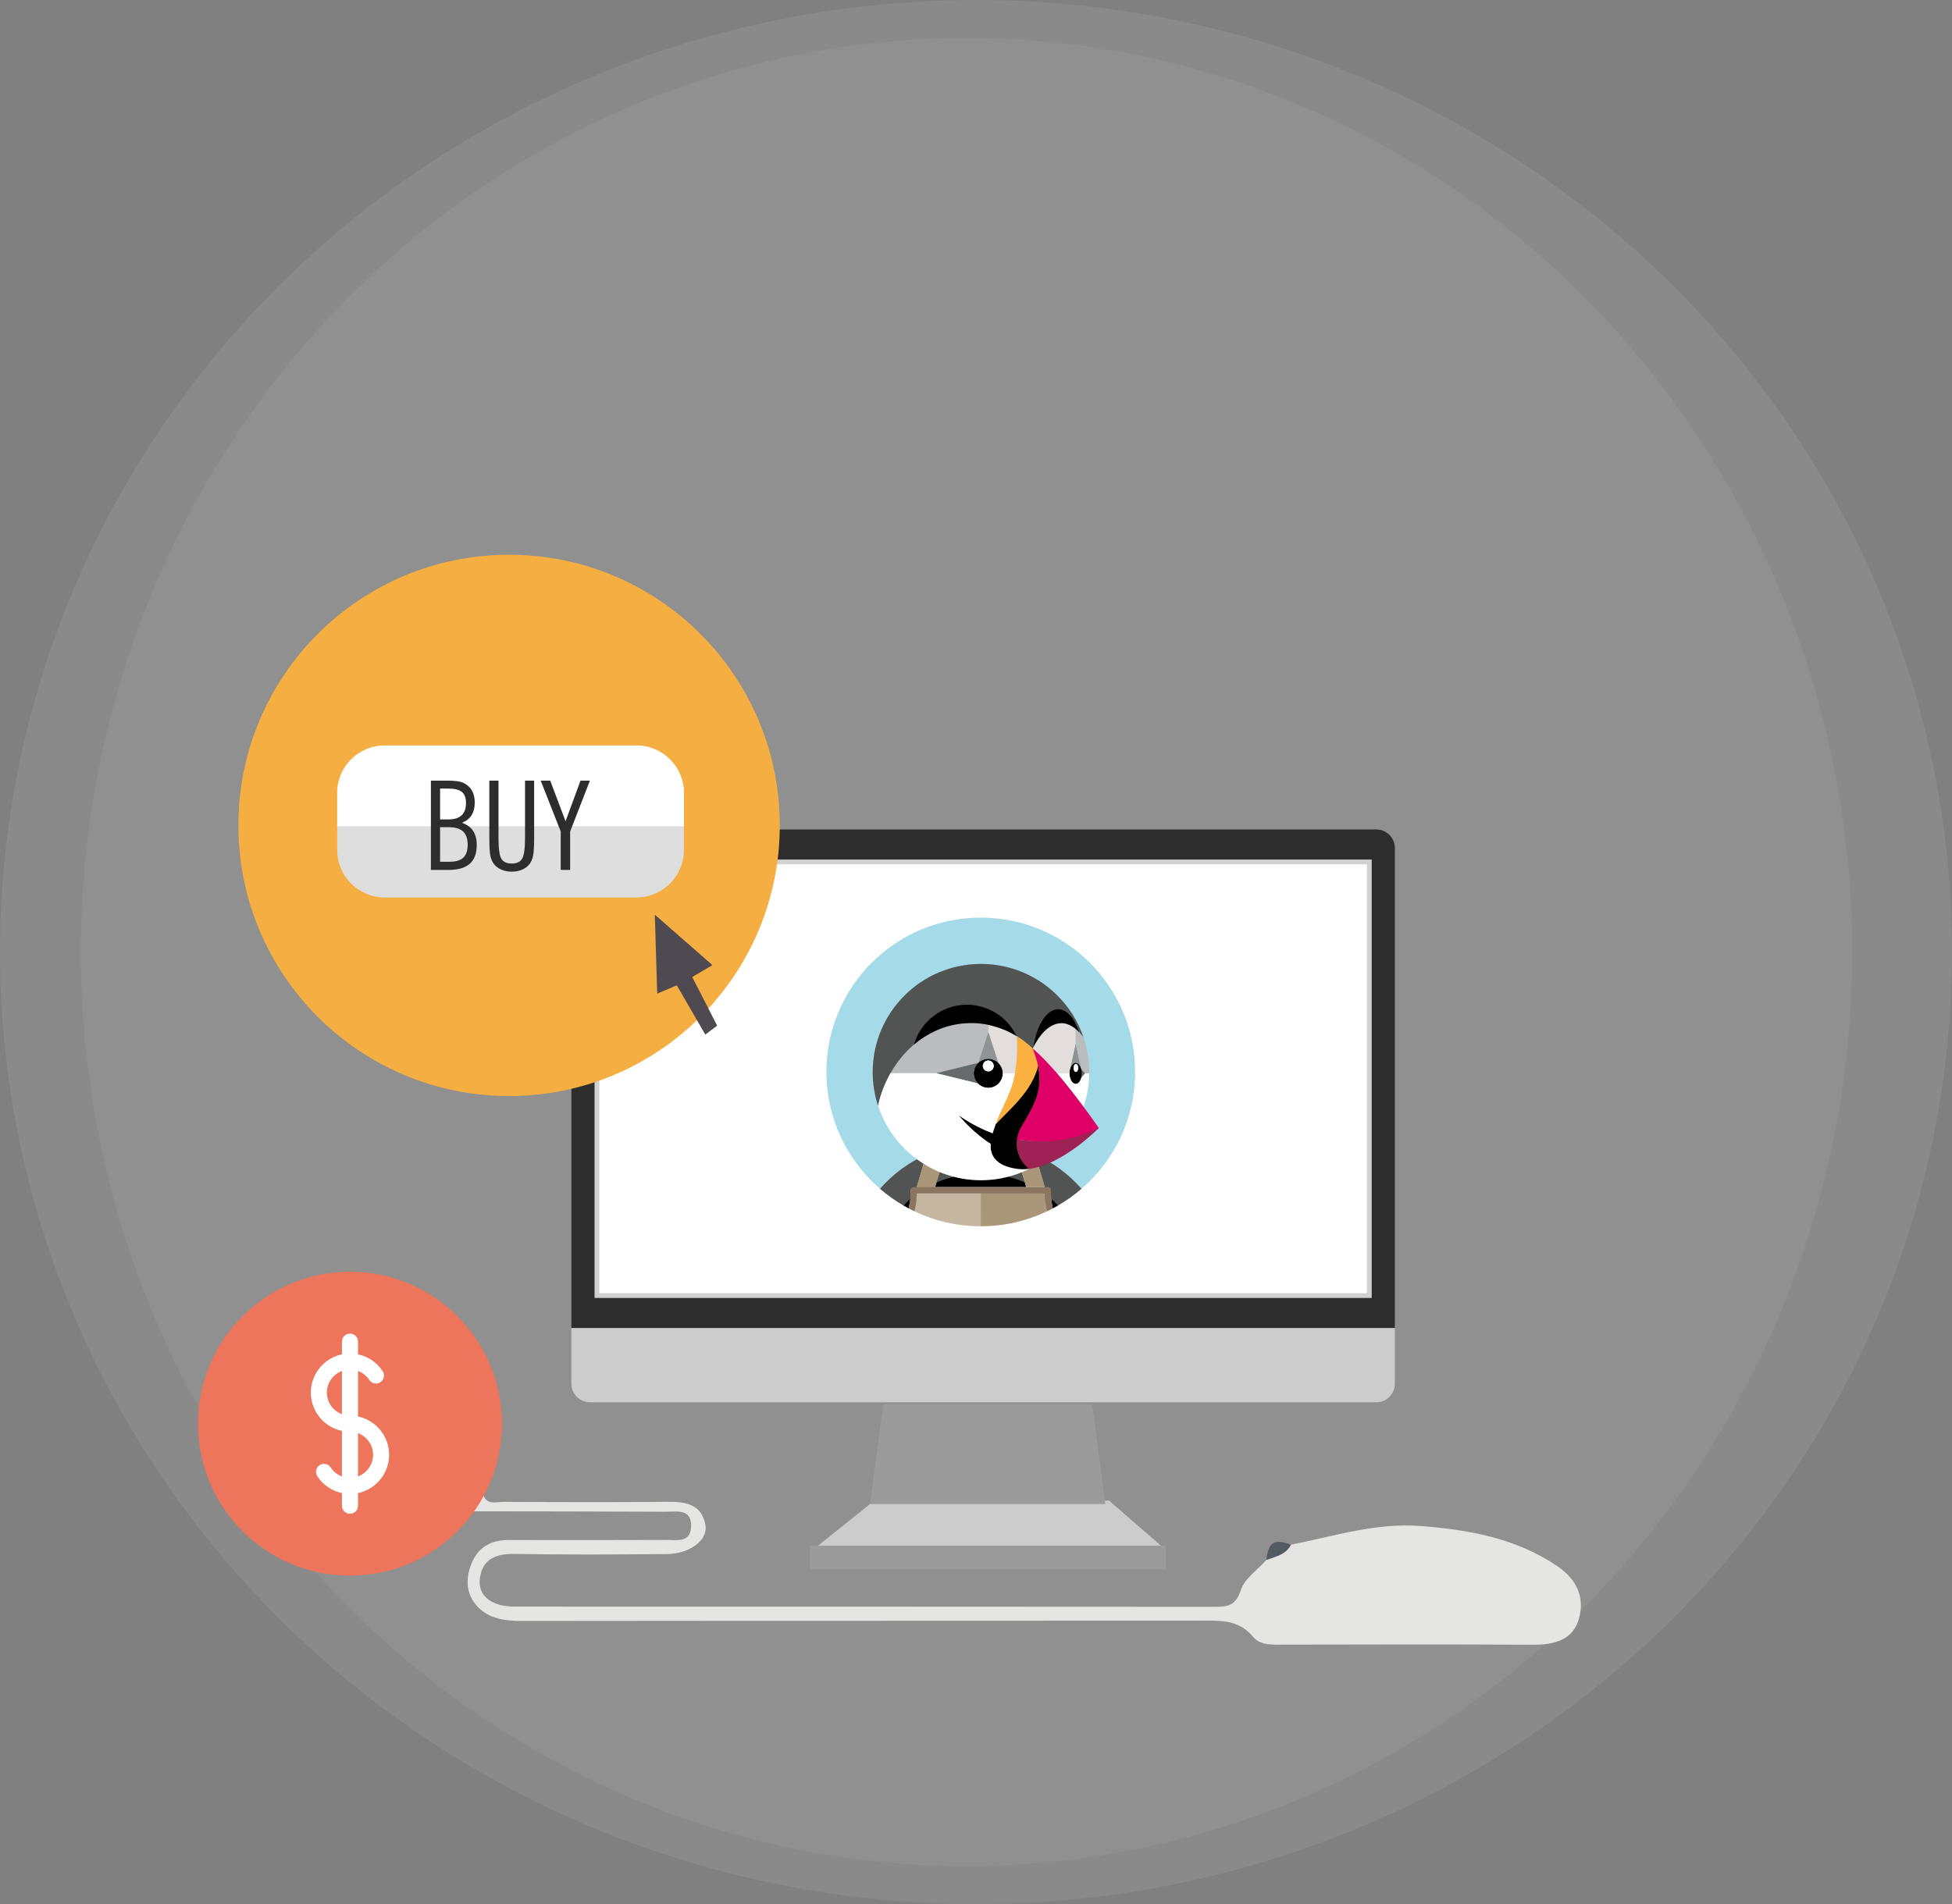 <?xml version="1.0" encoding="utf-8"?>
<!-- Generator: Adobe Illustrator 16.0.0, SVG Export Plug-In . SVG Version: 6.00 Build 0)  -->
<!DOCTYPE svg PUBLIC "-//W3C//DTD SVG 1.1//EN" "http://www.w3.org/Graphics/SVG/1.1/DTD/svg11.dtd">
<svg version="1.1" id="Layer_1" xmlns="http://www.w3.org/2000/svg" xmlns:xlink="http://www.w3.org/1999/xlink" x="0px" y="0px"
	 width="411px" height="401px" viewBox="0 0 411 401" enable-background="new 0 0 411 401" xml:space="preserve">
    
<rect x="0" y="0" width="411" height="401" fill="#808080" stroke="none"/>
    
<style>
#button{transform-origin: center center;animation: btnpress 0.5s linear;animation-delay: 0.7s;animation-fill-mode: forwards;transform:translate(10px,10px) scale(1);} 
#button2{transform-origin: center center;animation: btnpress2 0.5s linear;animation-delay: 0.72s;animation-fill-mode: forwards;transform: scale(1);} 
@keyframes btnpress{0%{transform:translate(10px,10px) scale(1);}50%{transform:translate(10px,10px) scale(1);}60%{transform:translate(0,0) scale(1);}to{transform:translate(0,0) scale(0.9) translateX(-7px);}}    
@keyframes btnpress2{0%{transform: scale(1);}50%{transform: scale(1);}60%{transform: scale(1);}to{transform:scale(0.97) translateX(-2px);}}  
#rays{ opacity:0;transform-origin: center center;animation: rays 0.1s linear;animation-delay: 1.1s;animation-fill-mode: forwards;}
@keyframes rays{from{opacity:0;}to{opacity:1;}}
#card{ transform-origin: center center;animation: card 0.5s linear;animation-delay: 1.5s;animation-fill-mode: forwards;transform:translate(-60px,60px);}
@keyframes card{from{transform:translate(-80px,60px);}to{transform:translate(0px,0)}}
#bag, #bulb, #mobile{ transform-origin: center center;animation: bag 0.5s linear;animation-delay: 2.5s;animation-fill-mode: forwards;opacity:0;}
#bulb{animation-delay: 3s;}
#mobile{animation-delay: 3.5s;}
#bulb-color path{animation:bulb-fill 0.2s ease-in-out 3.6s forwards;}
@keyframes bulb-fill{from{fill:#F5AE41;}to{fill:yellow;}}
@keyframes bag{from{opacity:0;}to{opacity:1;}}
#line{stroke:#f00;fill:none;fill-opacity:0;stroke-width:1;stroke-dasharray: 2000;stroke-dashoffset:2000;animation:DASH3 30s ease-in-out 4s forwards;}
@keyframes DASH3{0%{stroke-dashoffset:2000;}20%{stroke-dashoffset:0;fill-opacity:1;stroke-opacity:1;}100%{stroke-dashoffset:0;fill-opacity:1;stroke-opacity:1;}}
#logo-anim{transform-origin: center center;animation: mouth 2s linear;animation-iteration-count: 5;animation-delay: 0s;animation-fill-mode: backwards;}
@keyframes mouth{0%{transform:translate(0,0) skew(0,0);}70%{transform:translate(0,0) skew(-2deg,-2deg);}100%{transform:translate(-1px,1px) skew(-4deg,4deg);}}
#dollar{transform-origin: center center;animation: dollar 1s linear;animation-iteration-count: 1;animation-delay: 0s;animation-fill-mode: backwards;}
@keyframes dollar{ from {
    -webkit-transform: perspective(400px) rotate3d(0, 1, 0, 90deg);
    -moz-transform: perspective(400px) rotate3d(0, 1, 0, 90deg);
    transform: perspective(400px) rotate3d(0, 1, 0, 90deg);
    animation-timing-function: ease-in;
    opacity: 0;
  }

  40% {
    -webkit-transform: perspective(400px) rotate3d(0, 1, 0, -20deg);
    -moz-transform: perspective(400px) rotate3d(0, 1, 0, -20deg);
    transform: perspective(400px) rotate3d(0, 1, 0, -20deg);
    animation-timing-function: ease-in;
  }

  60% {
    -webkit-transform: perspective(400px) rotate3d(0, 1, 0, 10deg);
    -moz-transform: perspective(400px) rotate3d(0, 1, 0, 10deg);
    transform: perspective(400px) rotate3d(0, 1, 0, 10deg);
    opacity: 1;
  }

  80% {
    -webkit-transform: perspective(400px) rotate3d(0, 1, 0, -5deg);
    -moz-transform: perspective(400px) rotate3d(0, 1, 0, -5deg);
    transform: perspective(400px) rotate3d(0, 1, 0, -5deg);
  }

  to {
    -webkit-transform: perspective(400px);
    -moz-transform: perspective(400px);
    transform: perspective(400px);
  }}
    
</style>
    
<g>
	<ellipse opacity="0.08" fill="#FFFFFF" enable-background="new    " cx="205.5" cy="200.5" rx="205.5" ry="200.5"/>
	<ellipse opacity="0.05" fill="#FFFFFF" enable-background="new    " cx="203.5" cy="200.5" rx="186.5" ry="192.5"/>
</g>
<g id="card">
	<path fill="#64C4EA" d="M202.834,152.339c0,1.657-1.343,3-3,3h-56c-1.657,0-3-1.343-3-3v-32.333c0-1.657,1.343-3,3-3h56
		c1.657,0,3,1.343,3,3V152.339z"/>
	<path opacity="0.2" fill="#FFFFFF" enable-background="new    " d="M152.834,155.339h-9c-1.657,0-3-1.343-3-3v-32.333
		c0-1.657,1.343-3,3-3h47L152.834,155.339z"/>
	<rect x="141" y="123.172" fill="#4F4951" width="61.834" height="9.833"/>
	<rect x="140.833" y="136.005" fill="#FFFFFF" width="45" height="5.334"/>
	<rect x="187.833" y="136.005" fill="#FFFFFF" width="12" height="5.334"/>
</g>
<g>
	<path fill="#E5E5E4" d="M99.54,318.271c0.514-1.406,0.926-2.868,2.123-3.901c0.543,2.765,2.768,1.902,4.42,1.911
		c11.499,0.062,22.998,0.107,34.496-0.01c3.835-0.04,7.18,0.536,7.955,4.89c0.572,3.206-3.322,6.081-8.199,6.121
		c-10.665,0.089-21.333,0.146-31.995-0.032c-3.882-0.064-6.716,1.031-7.291,5.042c-0.538,3.752,2.409,6.048,7.273,6.049
		c49.161,0.012,98.321-0.006,147.481,0.042c2.707,0.003,4.396-0.233,5.432-3.468c0.789-2.458,3.529-4.291,5.4-6.401
		c1.295-1.777,3.027-2.846,5.195-3.207c9.029-1.798,17.924-4.668,27.293-3.938c10.162,0.792,20.049,2.544,28.773,8.449
		c4.133,2.797,5.819,6.633,4.545,11.115c-1.262,4.438-5.193,5.461-9.572,5.438c-17.494-0.093-34.988-0.055-52.482-0.02
		c-2.375,0.006-5.037,0.21-6.572-1.656c-2.998-3.648-6.846-3.396-10.864-3.394c-47.65,0.038-95.3,0.003-142.95,0.064
		c-3.84,0.005-7.479-0.491-9.921-3.564c-2.108-2.653-2.008-5.933-0.594-9.002c1.492-3.236,4.219-4.491,7.693-4.482
		c10.996,0.025,21.992,0.032,32.988-0.015c2.214-0.01,5.234,0.699,5.346-2.793c0.125-3.913-3.128-3.132-5.488-3.145
		C126.53,318.295,113.035,318.295,99.54,318.271z"/>
	<path fill="#525B62" d="M271.83,325.306c-1.082,2.123-3.236,2.509-5.195,3.207C267.09,324.719,268.242,324.008,271.83,325.306z"/>
</g>
<polygon fill="#CCCCCC" points="171,326.5 183.5,316.5 233.5,316 245,326 "/>
<polygon fill="#9B9B9B" points="183.184,316.745 185.971,295.742 229.963,295.742 232.75,316.745 "/>
<path fill="#2C2D2C" d="M120.311,279.686V178.587c0-2.158,1.749-3.908,3.907-3.908h165.564c2.159,0,3.907,1.75,3.907,3.908v101.099
	H120.311z"/>
<path fill="#CCCCCC" d="M289.782,295.313H124.218c-2.158,0-3.907-1.748-3.907-3.905v-11.722h173.378v11.722
	C293.689,293.563,291.941,295.313,289.782,295.313z"/>
<rect x="125.683" y="181.517" fill="#FFFFFF" stroke="#D1D1D1" stroke-miterlimit="10" width="162.633" height="91.329"/>
<rect x="170.5" y="325.5" fill="#9B9B9B" width="75" height="5"/>
<g id="dollar">
    <circle fill="#ED755B" cx="73.689" cy="299.822" r="32"/>
	<path fill="#FFFFFF" d="M75.378,298.305v-9.586c0.956,0.355,1.789,1.006,2.368,1.887c0.513,0.778,1.56,0.994,2.339,0.481
		c0.779-0.512,0.994-1.562,0.481-2.339c-1.212-1.841-3.081-3.092-5.188-3.531v-2.683c0-0.933-0.756-1.688-1.688-1.688
		s-1.688,0.756-1.688,1.688v2.677c-3.737,0.779-6.552,4.098-6.552,8.063s2.816,7.283,6.552,8.063v9.587
		c-0.956-0.354-1.789-1.007-2.368-1.886c-0.513-0.78-1.56-0.995-2.339-0.482c-0.779,0.513-0.994,1.56-0.481,2.339
		c1.213,1.842,3.082,3.093,5.188,3.531v2.684c0,0.933,0.756,1.688,1.688,1.688s1.688-0.756,1.688-1.688v-2.678
		c3.737-0.778,6.552-4.098,6.552-8.062C81.93,302.402,79.115,299.084,75.378,298.305L75.378,298.305z M68.825,293.271
		c0-2.086,1.325-3.864,3.176-4.553v9.105C70.15,297.139,68.825,295.359,68.825,293.271z M75.378,310.92v-9.104
		c1.851,0.687,3.176,2.465,3.176,4.553C78.554,308.454,77.229,310.232,75.378,310.92z"/>
</g>
<g id="bag">
	<polygon fill="#ED755B" points="283.667,156.012 216.834,156.012 217.834,88.012 282.667,88.012 	"/>
	<circle opacity="0.8" enable-background="new    " cx="229.833" cy="94.345" r="1.5"/>
	<circle opacity="0.8" enable-background="new    " cx="270.833" cy="94.345" r="1.5"/>
	<path fill="#FFFFFF" d="M262.634,133.854c2.665-3.002,4.286-6.949,4.286-11.269c0-4.495-1.756-8.584-4.613-11.627v-0.001
		c-0.002-0.003-0.007-0.004-0.009-0.008c-2.978-3.165-7.147-5.19-11.789-5.35l0,0l-0.332-0.009
		c-0.085-0.003-0.171-0.006-0.257-0.006s-0.172,0.003-0.257,0.006l-0.331,0.009l0,0c-4.641,0.159-8.813,2.185-11.789,5.35
		c-0.002,0.003-0.005,0.004-0.008,0.008c0,0,0,0.001-0.001,0.001c-2.859,3.042-4.614,7.131-4.614,11.626
		c0,4.32,1.621,8.266,4.286,11.269c0.003,0.005,0.003,0.011,0.008,0.016c0.011,0.015,0.024,0.022,0.036,0.035
		c2.993,3.346,7.289,5.502,12.081,5.666h0.001l0.33,0.008c0.086,0.003,0.172,0.006,0.258,0.006s0.172-0.003,0.257-0.006l0.331-0.009
		l0,0c4.799-0.165,9.098-2.325,12.092-5.678c0.008-0.01,0.021-0.013,0.026-0.023C262.631,133.865,262.631,133.858,262.634,133.854z
		 M234.105,123.171h7.037c0.065,2.484,0.551,4.899,1.416,7.162c-1.668,0.604-3.263,1.412-4.756,2.422
		C235.607,130.142,234.24,126.812,234.105,123.171z M238.124,112.047c1.459,0.948,3.011,1.708,4.632,2.275
		c-0.992,2.408-1.542,5.003-1.613,7.676h-7.035C234.246,118.184,235.74,114.71,238.124,112.047z M265.732,121.999h-7.035
		c-0.071-2.673-0.621-5.269-1.612-7.676c1.62-0.567,3.172-1.327,4.631-2.275C264.1,114.71,265.594,118.184,265.732,121.999z
		 M249.334,114.356c-1.695-0.048-3.357-0.301-4.966-0.753c1.188-2.437,2.864-4.637,4.966-6.469V114.356z M249.334,115.528v6.47
		h-7.02c0.072-2.548,0.606-5.021,1.563-7.313C245.641,115.196,247.471,115.479,249.334,115.528z M250.506,115.528
		c1.863-0.05,3.694-0.332,5.456-0.843c0.957,2.292,1.491,4.765,1.563,7.313h-7.021L250.506,115.528L250.506,115.528z
		 M250.506,114.356v-7.222c2.102,1.832,3.777,4.032,4.967,6.469C253.863,114.055,252.201,114.308,250.506,114.356z M256.607,113.248
		c-1.127-2.359-2.688-4.509-4.625-6.352c3.435,0.449,6.522,2.001,8.901,4.29C259.533,112.042,258.102,112.732,256.607,113.248z
		 M243.23,113.248c-1.492-0.516-2.924-1.205-4.274-2.062c2.378-2.289,5.467-3.841,8.899-4.29
		C245.921,108.738,244.357,110.888,243.23,113.248z M242.314,123.171h7.02v5.884c-1.938,0.051-3.838,0.354-5.665,0.903
		C242.846,127.817,242.381,125.527,242.314,123.171z M249.334,130.228v7.808c-2.248-1.961-4.01-4.343-5.208-6.985
		C245.807,130.554,247.552,130.278,249.334,130.228z M250.506,138.035v-7.808c1.782,0.05,3.527,0.326,5.208,0.821
		C254.516,133.692,252.754,136.074,250.506,138.035z M250.506,129.056v-5.884h7.02c-0.065,2.356-0.53,4.646-1.356,6.789
		C254.344,129.41,252.443,129.107,250.506,129.056z M258.697,123.171h7.035c-0.133,3.64-1.5,6.971-3.696,9.583
		c-1.493-1.01-3.088-1.818-4.755-2.422C258.146,128.071,258.631,125.656,258.697,123.171z M238.602,133.633
		c1.387-0.922,2.863-1.663,4.405-2.217c1.142,2.556,2.777,4.885,4.851,6.857C244.25,137.802,241.023,136.114,238.602,133.633z
		 M251.982,138.274c2.072-1.972,3.709-4.301,4.851-6.857c1.542,0.554,3.019,1.295,4.406,2.217
		C258.816,136.114,255.59,137.802,251.982,138.274z"/>
	<path fill="none" stroke="#D1D1D1" stroke-width="1.5" stroke-miterlimit="10" d="M229.833,92.845c0,0,2.333-24.667,21.167-24.167
		c0,0,17.499-0.167,19.833,24.167"/>
</g>
<g id="mobile">
	<path fill="#4F4951" stroke="#D1D1D1" stroke-miterlimit="10" d="M353.667,276.663c0,1.657-1.343,3-3,3H312c-1.657,0-3-1.343-3-3
		v-69c0-1.657,1.343-3,3-3h38.667c1.657,0,3,1.343,3,3V276.663z"/>
	<rect x="310.667" y="214.33" fill="#FBF9F9" width="41" height="54.999"/>
	<circle fill="#FFFFFF" cx="331.5" cy="274.829" r="2.5"/>
	<circle fill="#4F4951" stroke="#D1D1D1" stroke-miterlimit="10" cx="318.5" cy="259.829" r="2.5"/>
	<rect x="326" y="208.33" fill="#D1D1D1" width="7.667" height="1.333"/>
	<rect x="334.667" y="208.33" fill="#D1D1D1" width="1.333" height="1.333"/>
	<g>
		<g>
			<path fill="#4F4951" d="M344,224.625c-1.884,0-3.416,1.532-3.416,3.417c0,0.565,0.141,1.126,0.41,1.623l2.818,5.101
				c0.037,0.067,0.108,0.109,0.188,0.109s0.148-0.042,0.188-0.109l2.82-5.102c0.268-0.496,0.409-1.057,0.409-1.622
				C347.417,226.157,345.884,224.625,344,224.625z M344,229.75c-0.941,0-1.709-0.768-1.709-1.708c0-0.942,0.768-1.709,1.709-1.709
				s1.709,0.767,1.709,1.709C345.709,228.982,344.941,229.75,344,229.75z"/>
		</g>
	</g>
	<path fill="none" id="line" stroke="#4F4951" stroke-miterlimit="10" d="M344,238.75l0.063,7.188c0,0-0.188,1.063-2,1.063h-4.938
		c0,0-1.25,0.563-1.188,2.063L335.875,254c0,0-0.063,1.813-2,2l-4.813-0.063c0,0-1.75-0.063-2-2
		C326.813,252,327,240.125,327,240.125s0.313-1.125-1.188-1.125l-4.875-0.063c0,0-1.188,0.125-0.938,1.438l-0.125,14.438">
    </path>
</g>
<g id="bulb">
	<g>
		<g>
			<path fill="#2C2D2C" d="M318.604,188.821v1.952c0,0.6,0.39,1.087,0.869,1.087h2.61c0.479,0,0.869-0.487,0.869-1.087v-1.952
				H318.604z"/>
            <g id="bulb-color">
			<path fill="#F5AE41" d="M345.813,142.05c-12.832,16.997-17.56,2.312-24.651,2.363c-3.716,0.028-6.415,15.308-24.653-2.363
				c-0.001-13.615,11.037-24.653,24.653-24.653C334.773,117.397,345.813,128.435,345.813,142.05z"/>
                <path fill="#F5AE41" d="M296.507,142.05c2.703,15.379,10.132,17.262,14.185,33.338c8.799,5.857,8.121,4.504,22.289,1.155
                    c2.024-14.796,12.832-23.721,12.832-34.493C346.486,125.951,298.533,129.106,296.507,142.05z"/>
            </g>
                <path fill="#FAF8F8" d="M309.143,173.496v12.336c0,2.121,12.113,4.201,12.113,4.201s13.279-1.861,13.279-4.201v-12.336H309.143z"
                    />
			<path fill="#DEDEDE" d="M335.396,177.214c0,0.337-0.262,0.609-0.58,0.609H308.74c-0.32,0-0.579-0.272-0.579-0.608v-1.059
				c0-0.336,0.259-0.608,0.579-0.608h26.076c0.317,0,0.578,0.272,0.578,0.609v1.057H335.396z"/>
			<path fill="#DEDEDE" d="M335.396,180.855c0,0.336-0.262,0.609-0.58,0.609H308.74c-0.32,0-0.579-0.273-0.579-0.609v-1.058
				c0-0.337,0.259-0.609,0.579-0.609h26.076c0.317,0,0.578,0.272,0.578,0.609v1.058H335.396z"/>
			<path fill="#DEDEDE" d="M335.455,184.496c0,0.335-0.257,0.609-0.578,0.609H308.8c-0.319,0-0.579-0.273-0.579-0.609v-1.058
				c0-0.337,0.26-0.61,0.579-0.61h26.077c0.321,0,0.578,0.273,0.579,0.61L335.455,184.496z"/>
		</g>
	</g>
	<g>
		<path fill="none" stroke="#4F4F4F" stroke-miterlimit="10" d="M321.587,154.227c0,0-17.571-20.422-4.243-17.438
			c0,0,4.219,6.609,0.465,6.166c-1.681-0.198-3.184-3.978,0.064-6.763c0,0,4.178-3.713,8.488,0.464c0,0,3.223,7.168-0.465,6.034
			c-1.635-0.503-3.838-5.145,1.924-6.564c2.305-0.568,8.021,0.861,0.529,9.481C326.544,147.684,321.587,154.227,321.587,154.227z"/>
		<line fill="none" stroke="#4F4F4F" stroke-miterlimit="10" x1="321.477" y1="153.874" x2="321.477" y2="173.5"/>
	</g>
	<ellipse fill="#FFFFFF" cx="321.255" cy="123.195" rx="7.162" ry="3.448"/>
	
		<ellipse transform="matrix(0.44 0.898 -0.898 0.44 286.339 -204.438)" fill="#FFFFFF" cx="307.051" cy="127.316" rx="1.989" ry="5.439"/>
</g>
<g>
	<circle fill="#F5AE41" cx="107.189" cy="173.823" r="56.996"/>
    <g id="button2">
        <g>
			<path fill="#DEDEDE" d="M144,179c0,5.523-4.477,10-10,10H81c-5.523,0-10-4.477-10-10v-12c0-5.523,4.477-10,10-10h53
				c5.523,0,10,4.477,10,10V179z"/>
			<path fill="#FFFFFF" d="M71,174v-7c0-5.523,4.477-10,10-10h53c5.523,0,10,4.477,10,10v7"/>
            
		</g>
		<g>
			<path fill="#2C2D2C" d="M90.73,183.2v-18.802h3.428c1.379,0,2.382,0.104,3.009,0.311s1.185,0.565,1.676,1.073
				c0.355,0.355,0.63,0.813,0.825,1.371c0.195,0.558,0.292,1.176,0.292,1.854c0,1.066-0.222,1.953-0.667,2.66
				s-1.115,1.242-2.012,1.606c1.049,0.373,1.828,0.944,2.336,1.714c0.508,0.77,0.762,1.756,0.762,2.958
				c0,1.777-0.491,3.098-1.473,3.961c-0.982,0.863-2.476,1.295-4.481,1.295L90.73,183.2L90.73,183.2z M92.66,172.562h1.79
				c1.21,0,2.125-0.288,2.742-0.863c0.617-0.575,0.927-1.43,0.927-2.564c0-1.109-0.294-1.898-0.882-2.368
				c-0.588-0.47-1.602-0.705-3.041-0.705H92.66V172.562z M92.66,181.486h1.942c1.346,0,2.328-0.288,2.945-0.863
				c0.617-0.575,0.927-1.485,0.927-2.729c0-1.261-0.326-2.192-0.978-2.793s-1.667-0.901-3.047-0.901h-1.79L92.66,181.486
				L92.66,181.486z"/>
			<path fill="#2C2D2C" d="M103.032,176.624v-12.226h1.93v12.048c0,2.268,0.201,3.737,0.603,4.405s1.136,1.003,2.203,1.003
				c1.041,0,1.765-0.341,2.171-1.022c0.406-0.681,0.609-2.144,0.609-4.386v-12.048h1.917v12.226c0,1.65-0.074,2.839-0.222,3.567
				s-0.4,1.325-0.755,1.79c-0.406,0.508-0.931,0.899-1.574,1.174c-0.643,0.275-1.358,0.413-2.146,0.413
				c-0.804,0-1.53-0.138-2.177-0.413c-0.647-0.275-1.17-0.667-1.568-1.174c-0.364-0.449-0.62-1.026-0.768-1.733
				S103.032,178.333,103.032,176.624z"/>
			<path fill="#2C2D2C" d="M118.063,183.2v-8.087l-4.215-10.715h2.006l3.225,8.557l3.148-8.557h1.98l-4.164,10.715v8.087H118.063z"
				/>
		</g>
	</g>
	<g id="rays">
		<rect x="106" y="140.75" fill="#FFFFFF" width="1.75" height="12.25"/>
		<rect x="106" y="192.75" fill="#FFFFFF" width="1.75" height="12.25"/>
		<polygon fill="#FFFFFF" points="95.127,199.685 93.473,199.114 95.622,193.064 97.275,193.635 		"/>
		<polygon fill="#FFFFFF" points="97.729,151.715 96.22,152.601 93.021,147.035 94.53,146.149 		"/>
		<polygon fill="#FFFFFF" points="119.127,152.685 117.473,152.114 119.622,146.064 121.275,146.635 		"/>
		<polygon fill="#FFFFFF" points="120.729,198.715 119.22,199.601 116.021,194.035 117.53,193.149 		"/>
	</g>
	<polygon id="button" fill="#4F4951" points="127.875,182.625 140,193.25 135.75,195.75 141,206 138.5,207.875 132.5,197.5 128.375,199.25 	">
    </polygon>
</g>
<g>
	<path fill="#A5DBE8" d="M195.069,243.116c0.519-0.231,1.044-0.444,1.574-0.644c0.6-0.226,1.203-0.438,1.816-0.621
		c0.762-0.229,1.53-0.438,2.309-0.603c1.052-0.226,2.114-0.39,3.183-0.492c-0.604,1.896-1.265,3.772-1.982,5.628
		c0.029,0.362,0.049,0.727,0.057,1.09c1.474-0.291,2.973-0.438,4.475-0.438c1.531,0,3.026,0.152,4.476,0.438
		c0.008-0.363,0.026-0.728,0.057-1.09c-0.717-1.855-1.378-3.732-1.982-5.628c1.07,0.104,2.133,0.269,3.184,0.492
		c0.777,0.165,1.547,0.372,2.309,0.603c0.613,0.185,1.217,0.396,1.816,0.621c0.529,0.199,1.057,0.412,1.576,0.644
		c3.75,1.669,7.092,4.136,9.791,7.229c6.902-5.961,11.275-14.768,11.275-24.602c0-17.949-14.551-32.5-32.5-32.5
		c-17.949,0-32.5,14.551-32.5,32.5c0,9.834,4.374,18.641,11.276,24.602C187.975,247.252,191.317,244.785,195.069,243.116"/>
	<path fill="#525353" d="M217.934,243.116l2.017,6.938l0.571,0.024c0.373,0,0.633,0.099,0.633,0.471
		c0,0.617,0.033,1.312,0.093,1.917c0.502,0.426,1.114,0.908,1.578,1.376c1.737-1.013,3.378-2.183,4.899-3.497
		C225.025,247.252,221.684,244.785,217.934,243.116 M213.986,243.047l2.369-0.572c-0.6-0.227-1.203-0.438-1.815-0.623
		c-0.763-0.229-1.53-0.437-2.31-0.602c-1.051-0.225-2.113-0.389-3.183-0.492c0.604,1.896,1.267,3.771,1.981,5.628
		c-0.028,0.362-0.049,0.728-0.057,1.091c1.68,0.33,3.329,0.906,4.854,1.58L213.986,243.047"/>
	<path d="M190.175,253.844c0.378,0.221,0.759,0.436,1.147,0.639c0.135-0.65,0.352-1.553,0.417-2.224
		C191.236,252.686,190.64,253.376,190.175,253.844 M215.79,248.997c-1.544-0.685-3.158-1.194-4.815-1.521
		c-1.474-0.293-2.973-0.438-4.475-0.438c-1.531,0-3.026,0.151-4.475,0.438c-1.679,0.33-3.43,0.832-4.955,1.506l-0.162,1.012h19.185
		L215.79,248.997"/>
	<path fill="#525353" d="M191.68,252.451c0.06-0.605,0.103-1.146,0.103-1.764c0-0.371,0.255-0.608,0.625-0.608l0.609-0.021
		l2.052-6.941c-3.752,1.669-7.094,4.136-9.793,7.229c1.521,1.315,3.161,2.485,4.899,3.498c0.465-0.468,0.948-0.917,1.451-1.344"/>
	<path d="M221.493,253.686c0.133,0.662,0.161,0.793,0.187,0.797c0.385-0.205,0.768-0.418,1.146-0.639
		c-0.47-0.474-0.957-0.927-1.466-1.357L221.493,253.686"/>
	<path fill="#AA9678" d="M215.79,248.997l0.303,0.996h3.925l-2.084-6.877c-0.521-0.229-1.047-0.444-1.576-0.644l-2.369,0.573
		L215.79,248.997"/>
	<path fill="#C4B6A1" d="M193.053,251.382c0.02-0.014,0.042-0.028,0.062-0.044h-0.059
		C193.055,251.354,193.054,251.368,193.053,251.382"/>
	<path fill="#AA9678" d="M219.943,251.338h-0.059l0.063,0.044C219.945,251.368,219.945,251.354,219.943,251.338"/>
	<path fill="#AA9678" d="M219.876,251.239l-13.403,0.015l0.027,6.991c4.988,0,9.713-1.128,13.938-3.136
		c-0.274-1.213-0.303-2.518-0.348-3.787C220.068,251.307,219.876,251.239,219.876,251.239"/>
	<path fill="#C4B6A1" d="M206.479,251.283c0,0-13.479-0.018-13.5-0.004c-0.043,1.271-0.306,2.777-0.416,3.83
		c4.225,2.008,8.949,3.136,13.938,3.136l0.008-6.94L206.479,251.283"/>
	<path fill="#786453" d="M206.5,250.667L206.5,250.667v0.671l0,0V250.667z"/>
	<path fill="#525353" d="M215.807,245.355"/>
	<path fill="#AA9678" d="M216.553,246.098l0.008,0.021L216.553,246.098c0,0-0.328-0.261-0.746-0.74
		C216.225,245.837,216.553,246.098,216.553,246.098"/>
	<path fill="#FFFFFF" d="M226.484,216.691v0.002V216.691 M227.792,226.051v-0.011V226.051"/>
	<path fill="#BBBCBD" d="M227.792,226.04v-0.009V226.04"/>
	<path fill="#676A6A" d="M227.756,225.533c0.001,0.01,0.004,0.018,0.006,0.025c0,0.006,0.002,0.01,0.002,0.017v0.001
		c0.016,0.125,0.021,0.254,0.024,0.384c0,0.024,0.004,0.048,0.004,0.071v0.009v0.011c0,0.024-0.004,0.049-0.005,0.075
		c-0.001,0.126-0.01,0.252-0.023,0.377v0.002l-0.004,0.019c-0.002,0.01-0.004,0.02-0.005,0.027c-0.019,0.131-0.042,0.26-0.073,0.387
		v0.002l0,0l0.004-0.006l0.002-0.006l0,0l0.852-0.89l-0.857-0.897v0.002C227.713,225.268,227.736,225.398,227.756,225.533"/>
	<path d="M227.755,226.551c0.002-0.016,0.007-0.031,0.009-0.048c0.016-0.122,0.021-0.249,0.023-0.377
		c0.001-0.028,0.005-0.056,0.005-0.086c0-0.026-0.004-0.052-0.004-0.08c-0.002-0.128-0.011-0.256-0.024-0.384
		c-0.002-0.014-0.007-0.028-0.008-0.043c-0.017-0.131-0.043-0.264-0.074-0.393c-0.012-0.043-0.027-0.082-0.041-0.125
		c-0.076-0.254-0.182-0.479-0.306-0.666c-0.048-0.07-0.101-0.138-0.155-0.201c-0.052-0.058-0.106-0.109-0.168-0.156
		c-0.021-0.018-0.048-0.029-0.068-0.045c-0.07-0.045-0.146-0.082-0.227-0.107c-0.074-0.025-0.154-0.039-0.232-0.041
		c-0.079,0-0.156,0.018-0.232,0.041c-0.08,0.025-0.156,0.063-0.225,0.107c-0.022,0.016-0.047,0.027-0.069,0.044
		c-0.104,0.082-0.196,0.179-0.272,0.286c-0.018,0.024-0.035,0.049-0.052,0.074c-0.124,0.187-0.229,0.41-0.306,0.666l-0.01,0.029
		c-0.035,0.117-0.062,0.24-0.084,0.366c-0.006,0.037-0.016,0.075-0.021,0.114c-0.021,0.142-0.03,0.289-0.032,0.438
		c0,0.021-0.004,0.041-0.004,0.062h0.006c0,1.238,0.584,2.242,1.308,2.242c0.124,0,0.243-0.031,0.356-0.09
		c0.068-0.031,0.133-0.072,0.193-0.119c0.023-0.021,0.048-0.045,0.07-0.066c0.059-0.053,0.113-0.115,0.164-0.184
		c0.037-0.047,0.072-0.095,0.104-0.147c0.021-0.034,0.041-0.07,0.06-0.104c0.037-0.068,0.072-0.14,0.104-0.213
		c0.012-0.027,0.023-0.054,0.034-0.08c0.04-0.104,0.075-0.213,0.104-0.33C227.713,226.814,227.736,226.686,227.755,226.551
		L227.755,226.551z M226.531,225.742c-0.271,0-0.49-0.377-0.49-0.842s0.221-0.84,0.49-0.84s0.49,0.375,0.49,0.84
		S226.802,225.742,226.531,225.742z"/>
	<path fill="#FFFFFF" d="M226.531,224.061c-0.271,0-0.49,0.377-0.49,0.84c0,0.466,0.221,0.843,0.49,0.843s0.49-0.377,0.49-0.843
		C227.021,224.438,226.802,224.061,226.531,224.061"/>
	<path fill="#909393" d="M225.327,225.018c0.075-0.254,0.182-0.479,0.306-0.666c0.018-0.024,0.034-0.049,0.053-0.074
		c0.076-0.107,0.168-0.203,0.271-0.285c0.021-0.016,0.047-0.028,0.068-0.044c0.068-0.046,0.146-0.082,0.226-0.107
		c0.076-0.022,0.153-0.041,0.233-0.041s0.156,0.019,0.231,0.041c0.079,0.025,0.155,0.063,0.226,0.107
		c0.021,0.016,0.047,0.028,0.068,0.045c0.059,0.044,0.115,0.098,0.17,0.155c0.055,0.064,0.106,0.131,0.154,0.203
		c0.124,0.188,0.229,0.412,0.307,0.666l0,0l-1.156-5.301L225.327,225.018L225.327,225.018"/>
	<path d="M211.146,225.991c-0.002-0.107-0.008-0.212-0.021-0.316c0-0.001,0-0.002,0-0.004c-0.014-0.103-0.029-0.202-0.051-0.302
		l-0.002-0.008c-0.022-0.098-0.049-0.193-0.079-0.287l-0.004-0.006c-0.029-0.096-0.066-0.188-0.106-0.277
		c-0.001-0.001-0.002-0.004-0.002-0.006c-0.322-0.719-0.908-1.284-1.637-1.584l-0.008-0.003c-0.178-0.073-0.36-0.128-0.549-0.165
		c-0.006-0.001-0.01-0.001-0.014-0.003c-0.193-0.038-0.391-0.058-0.589-0.058c-0.196,0-0.39,0.021-0.577,0.055l-0.019,0.006
		c-0.187,0.035-0.366,0.09-0.538,0.16l-0.016,0.005c-0.174,0.069-0.34,0.157-0.5,0.259c-0.156,0.104-0.307,0.217-0.442,0.346
		l-0.003,0.012l-0.011,0.004c-0.219,0.205-0.406,0.445-0.557,0.709l-0.005,0.009c-0.047,0.08-0.087,0.164-0.126,0.25
		c-0.003,0.009-0.009,0.019-0.012,0.026c-0.036,0.078-0.065,0.16-0.093,0.242c-0.007,0.016-0.014,0.032-0.019,0.049
		c-0.024,0.076-0.044,0.155-0.063,0.233c-0.005,0.022-0.012,0.046-0.017,0.067c-0.017,0.078-0.027,0.158-0.039,0.238
		c-0.003,0.024-0.008,0.047-0.011,0.072c-0.031,0.305-0.017,0.61,0.042,0.91c0,0.005,0,0.009,0.001,0.014
		c0.04,0.191,0.096,0.375,0.169,0.553c0,0.002,0.001,0.004,0.001,0.006c0.147,0.354,0.359,0.679,0.624,0.955
		c0.209,0.218,0.449,0.404,0.712,0.553l0.004,0.002c0.082,0.045,0.168,0.088,0.254,0.127c0.008,0.002,0.014,0.007,0.021,0.01
		c0.08,0.035,0.162,0.065,0.246,0.094c0.015,0.006,0.027,0.012,0.043,0.017c0.078,0.024,0.156,0.044,0.236,0.063
		c0.021,0.006,0.043,0.012,0.063,0.017c0.077,0.016,0.157,0.026,0.237,0.036c0.022,0.003,0.049,0.01,0.072,0.012
		c0.715,0.075,1.434-0.104,2.029-0.506c0.326-0.221,0.605-0.502,0.826-0.827c0.342-0.506,0.525-1.103,0.523-1.712
		c0-0.008-0.002-0.014-0.002-0.021C211.146,226.007,211.146,225.999,211.146,225.991L211.146,225.991z M208.086,225.632
		c-0.635,0-1.15-0.515-1.15-1.149c0-0.637,0.517-1.149,1.151-1.149c0.636,0,1.149,0.517,1.149,1.149
		C209.236,225.118,208.723,225.632,208.086,225.632z"/>
	<path fill="#FFFFFF" d="M208.086,223.332c-0.635-0.001-1.15,0.514-1.15,1.148s0.516,1.149,1.149,1.15c0.001,0,0.001,0,0.001,0
		c0.637-0.001,1.15-0.517,1.15-1.15C209.236,223.846,208.721,223.332,208.086,223.332"/>
	<path fill="#BBBCBD" d="M205.98,223.816l0.011-0.004l0.003-0.011l2.109-6.448v-1.511v-0.016c-1.19-0.247-2.402-0.373-3.619-0.374
		c-0.412,0-0.822,0.018-1.229,0.046c-0.059,0.003-0.118,0.006-0.177,0.012c-2.117,0.161-4.201,0.712-6.132,1.593
		c-1.655,0.758-3.193,1.752-4.576,2.933v0.001l-0.002,0.003c-0.37,0.315-0.728,0.646-1.074,0.987
		c-0.065,0.063-0.131,0.127-0.195,0.19c-0.327,0.33-0.644,0.673-0.949,1.021c-0.065,0.075-0.131,0.153-0.197,0.231
		c-0.308,0.36-0.604,0.731-0.889,1.112c-0.024,0.031-0.046,0.065-0.069,0.097c-0.27,0.369-0.529,0.745-0.776,1.131
		c-0.048,0.073-0.099,0.147-0.146,0.225c-0.2,0.318-0.387,0.645-0.573,0.972h9.607L205.98,223.816"/>
	<path fill="#E3DDDB" d="M214.092,223.091c0.018-0.252,0.034-0.504,0.049-0.754c0.017-0.343,0.028-0.685,0.035-1.024
		c0.004-0.265,0.004-0.528,0.004-0.793c0-0.076,0-0.152,0-0.23c-0.008-0.684-0.033-1.366-0.074-2.05l-0.008-0.005l-0.002-0.002
		c-0.255-0.146-0.509-0.293-0.763-0.438l-0.019-0.009l-0.198-0.113l-0.005-0.002l-0.137-0.077l-0.027-0.015
		c-0.033-0.02-0.066-0.038-0.1-0.057c-0.443-0.229-0.894-0.439-1.353-0.633c-1.093-0.463-2.563-0.867-3.392-1.062v1.526l2.088,6.459
		l0.004,0.006c0.216,0.205,0.4,0.441,0.55,0.701l0,0c0.049,0.086,0.094,0.174,0.135,0.265c0,0.002,0.001,0.005,0.002,0.006
		c0.04,0.09,0.075,0.183,0.106,0.276l0.004,0.006c0.031,0.094,0.057,0.188,0.078,0.289l0.003,0.007
		c0.021,0.099,0.038,0.198,0.051,0.302c0,0.002,0,0.003,0,0.004c0.013,0.104,0.021,0.209,0.021,0.316l0.01,0.017h2.56
		c0.172-0.938,0.296-1.888,0.37-2.84C214.085,223.145,214.089,223.118,214.092,223.091"/>
	<path fill="#FCB03F" d="M217.438,220.807c-0.002,0.002-0.002,0.008-0.006,0.01L217.438,220.807"/>
	<path fill="#909393" d="M205.994,223.803c0.138-0.129,0.287-0.244,0.445-0.346s0.324-0.188,0.498-0.259
		c0.004-0.003,0.01-0.003,0.015-0.005c0.174-0.071,0.354-0.125,0.538-0.16l0.019-0.006c0.19-0.035,0.386-0.055,0.577-0.055
		c0.201,0,0.398,0.021,0.589,0.057c0.005,0.003,0.009,0.003,0.015,0.004c0.189,0.037,0.375,0.095,0.556,0.168
		c0.354,0.146,0.676,0.355,0.952,0.617l-0.004-0.006l-2.088-6.459L205.994,223.803"/>
	<path fill="#676A6A" d="M205.253,227.191c-0.074-0.18-0.129-0.364-0.169-0.553c-0.001-0.005-0.001-0.009-0.001-0.014
		c-0.059-0.3-0.073-0.605-0.042-0.91c0.003-0.025,0.008-0.048,0.011-0.072c0.012-0.08,0.022-0.16,0.039-0.238
		c0.005-0.021,0.012-0.045,0.017-0.067c0.019-0.078,0.038-0.157,0.063-0.233c0.006-0.017,0.012-0.033,0.019-0.049
		c0.027-0.082,0.057-0.164,0.093-0.242c0.003-0.01,0.009-0.019,0.012-0.026c0.039-0.086,0.079-0.17,0.126-0.25l0.005-0.009
		c0.15-0.264,0.338-0.504,0.557-0.709l-8.872,2.189h-0.017l8.786,2.146c-0.265-0.277-0.477-0.602-0.624-0.956
		C205.254,227.195,205.253,227.193,205.253,227.191"/>
	<path fill="#E3DDDB" d="M225.214,225.529c0.005-0.04,0.015-0.078,0.021-0.115c0.022-0.126,0.049-0.249,0.084-0.366
		c0.004-0.013,0.005-0.028,0.01-0.041l1.156-5.301v-3.021c-0.945-0.783-1.959-1.211-3.014-1.211c-1.332,0-2.574,0.737-3.504,1.646
		c-1.017,0.995-1.802,2.245-2.438,3.507c-0.027,0.062-0.059,0.115-0.088,0.175c0.195,0.17,0.391,0.342,0.58,0.516
		c0.434,0.396,0.857,0.803,1.273,1.215c0.193,0.191,0.387,0.388,0.577,0.583c0.203,0.207,0.405,0.413,0.606,0.624
		c0.365,0.384,0.727,0.773,1.082,1.168c0.305,0.335,0.606,0.674,0.904,1.018l0.001,0.001c0.05,0.052,0.085,0.089,0.099,0.104h2.61
		c0-0.021,0.005-0.04,0.005-0.063C225.184,225.816,225.193,225.67,225.214,225.529 M217.441,220.814l-0.004-0.008l-0.006,0.01
		l0.014,0.011C217.441,220.823,217.441,220.818,217.441,220.814"/>
	<path fill="#525353" d="M185.928,229.343l0.023-0.058c0.351-0.909,0.755-1.797,1.21-2.659c0.07-0.134,0.14-0.269,0.213-0.401
		c0.041-0.074,0.086-0.143,0.127-0.217c0.186-0.326,0.373-0.652,0.573-0.972c0.047-0.076,0.098-0.149,0.146-0.226
		c0.247-0.385,0.506-0.761,0.776-1.129c0.023-0.031,0.045-0.065,0.069-0.098c0.285-0.381,0.581-0.752,0.889-1.113
		c0.065-0.078,0.13-0.154,0.197-0.23c0.305-0.35,0.623-0.691,0.949-1.021c0.064-0.064,0.13-0.127,0.195-0.189
		c0.347-0.342,0.705-0.672,1.074-0.988l0.002-0.004c1.461-4.891,6.175-7.896,11.462-7.896c2.128,0,4.244,0.614,6.058,1.724
		c1.859,1.137,3.129,2.249,4.112,4.192l0.017,0.029c0.023,0.048,0.053,0.096,0.076,0.146l0.002,0.002l0.008,0.005
		c0.826,0.513,1.613,1.085,2.355,1.713c0.249,0.211,0.493,0.427,0.732,0.649c0.08,0.07,0.162,0.141,0.238,0.215
		c0.004-0.002,0.004-0.008,0.006-0.01c0-0.002,0.002-0.005,0.004-0.006c0.025-0.056,0.053-0.111,0.08-0.166
		c0.744-4.701,3.11-7.266,5.558-7.266c1.844,0,3.185,1.1,4.196,4.061l0.011,0.03l0.003,0.004c0.298,0.325,0.578,0.669,0.834,1.027
		h-0.001c0.006,0.008,0.013,0.015,0.017,0.021v-0.001v0.001c0.016,0.043,0.028,0.088,0.041,0.131l0,0l-0.037-0.154
		c-3.043-9.01-11.563-15.495-21.602-15.495c-12.588,0-22.793,10.205-22.793,22.793c0,2.481,0.396,4.87,1.133,7.094l0.003-0.013
		C185.143,231.669,185.491,230.491,185.928,229.343"/>
	<path fill="#FFFFFF" d="M228.482,226.039l-0.795,0.889l0,0l-0.004,0.006c-0.027,0.117-0.065,0.228-0.106,0.332
		c-0.011,0.027-0.022,0.055-0.034,0.08c-0.029,0.072-0.064,0.145-0.104,0.213c-0.019,0.035-0.037,0.071-0.06,0.105
		c-0.032,0.053-0.067,0.102-0.104,0.148c-0.049,0.065-0.104,0.125-0.164,0.183c-0.022,0.022-0.047,0.046-0.07,0.065
		c-0.061,0.047-0.125,0.088-0.193,0.121c-0.113,0.057-0.232,0.09-0.356,0.09c-0.724,0-1.308-1.004-1.308-2.242h-2.625v0.002
		c0.494,0.57,0.979,1.146,1.457,1.729c0.459,0.562,0.912,1.125,1.358,1.695l0.065,0.084c0.424,0.541,0.845,1.084,1.261,1.632
		l0.12,0.158c0.443,0.582,0.883,1.167,1.32,1.754c0.768-2.273,1.17-4.654,1.193-7.057L228.598,226L228.482,226.039"/>
	<path d="M203.079,215.512c0.059-0.006,0.118-0.009,0.177-0.012c0.41-0.029,0.819-0.046,1.229-0.046
		c1.235,0,2.445,0.133,3.619,0.374l0,0c0.828,0.193,2.301,0.599,3.393,1.061c0.459,0.193,0.908,0.405,1.352,0.635l0.101,0.056
		l0.026,0.015c0.041,0.023,0.086,0.049,0.139,0.077l0.004,0.002l0.199,0.113l0.018,0.009c0.28,0.16,0.592,0.338,0.711,0.406
		l0.03,0.017l0.021,0.015c-0.022-0.051-0.052-0.099-0.076-0.146l-0.016-0.03c-0.984-1.942-2.5-3.608-4.359-4.748
		c-1.813-1.106-3.93-1.722-6.058-1.722c-5.286,0-9.754,3.562-11.215,8.451c1.383-1.181,2.921-2.175,4.576-2.933
		C198.878,216.225,200.962,215.673,203.079,215.512"/>
	<path fill="#BBBCBD" d="M228.139,218.514L228.139,218.514L228.139,218.514c-0.005-0.008-0.011-0.015-0.017-0.021h0.001
		c-0.256-0.358-0.536-0.702-0.834-1.027l-0.008-0.01c-0.127-0.139-0.258-0.271-0.395-0.4c-0.051-0.049-0.101-0.091-0.152-0.138
		c-0.084-0.076-0.166-0.153-0.25-0.226v3.025l1.156,5.301l0,0c0.014,0.041,0.027,0.08,0.039,0.123l0.803,0.898l0.008-0.01h0.839
		c0.001-0.077,0.006-0.154,0.006-0.231v-0.002c-0.001-2.431-0.39-4.846-1.155-7.153v0.002
		C228.167,218.6,228.152,218.555,228.139,218.514"/>
	<path d="M219.967,217.12c0.93-0.908,2.172-1.646,3.504-1.646c1.055,0,2.067,0.428,3.014,1.209v0.008v0.002v-0.002
		c0.084,0.07,0.168,0.147,0.252,0.225c0.052,0.047,0.102,0.089,0.152,0.137c0.135,0.131,0.266,0.264,0.394,0.401l0.008,0.01
		c-0.001-0.001-0.002-0.002-0.003-0.003l0,0l-0.01-0.031c-1.014-2.961-2.646-4.884-4.488-4.884c-2.448,0-4.521,3.388-5.268,8.089
		l0.008-0.008C218.165,219.365,218.95,218.115,219.967,217.12 M216.662,246.016c0,0-0.331-0.261-0.748-0.742
		c-0.195-0.223-0.377-0.455-0.544-0.698c-0.054-0.079-0.106-0.159-0.159-0.242c-0.156-0.25-0.283-0.556-0.423-0.854
		c-0.161-0.349-0.161-0.58-0.254-0.905c-0.067-0.237-0.122-0.481-0.161-0.728c-0.064-0.396-0.09-0.799-0.077-1.201
		c0.007-0.23,0.031-0.47,0.065-0.715c0.033-0.242,0.082-0.482,0.143-0.722c0.184-0.735,0.502-1.521,0.999-2.351l0.127-0.282
		c0.161-0.271,0.198-0.261,0.353-0.521c2.175-3.669,3.349-6.443,2.773-10.718c-0.063-0.438-0.134-0.874-0.215-1.31
		c-0.049,0.314-0.102,0.631-0.158,0.945c-0.021,0.096-0.08,0.202-0.102,0.269c-0.946,2.797-2.432,4.853-4.572,7.174
		c-0.299,0.321-0.6,0.642-0.902,0.956c-0.546,0.564-1.098,1.122-1.652,1.674c-0.232,0.23-0.469,0.464-0.709,0.702
		c-0.221,0.219-0.494,0.687-0.822,1.028c-0.202,0.565-0.434,1.205-0.625,1.877c-0.088-0.033-0.172-0.063-0.262-0.098
		c-4.156-1.607-6.938-3.756-6.938-3.756s2.141,2.787,5.748,5.404c0.331,0.238,0.676,0.462,1.029,0.667
		c-0.146,2.354,0.891,4.616,5.581,5.291c0.794,0.112,1.604,0.108,2.423,0.016c-0.008-0.024,0.046-0.022,0.041-0.036
		c-0.004-0.015,0.044-0.051,0.044-0.051"/>
	<path id="logo-anim" fill="#9F2254" d="M214.152,239.954c4.162,0.67,10.324,0.562,16.723-2.435c0.154-0.071,0.324,0.117,0.479,0.041
		c0,0-4.371,4.467-9.595,6.991c-0.151,0.073-0.302,0.151-0.457,0.222c-0.503,0.229-1.018,0.434-1.532,0.617
		c-1.011,0.362-2.033,0.639-3.051,0.767c-0.046,0.006-0.093,0.015-0.14,0.02c-0.007-0.02-0.013-0.038-0.021-0.058l-0.007-0.021
		c0,0-0.329-0.261-0.745-0.74c-0.197-0.224-0.379-0.457-0.545-0.7c-0.232-0.339-0.438-0.696-0.609-1.069
		c-0.146-0.314-0.268-0.641-0.362-0.975c-0.181-0.627-0.261-1.275-0.238-1.928c0.011-0.238,0.03-0.479,0.065-0.717L214.152,239.954">
    </path>
	<path fill="#FCB03F" d="M211.168,235.213c0.559-0.552,1.107-1.109,1.652-1.673c0.305-0.313,0.605-0.634,0.904-0.956
		c2.139-2.322,3.709-4.494,4.653-7.291c0.022-0.064,0.045-0.152,0.065-0.252l0.012-0.045c0.021-0.104,0.043-0.221,0.064-0.352
		c0.008-0.09,0.291-0.271,0.299-0.356c-0.236-1.218-0.783-2.497-1.379-3.474c0,0.004,0.002,0.009,0.004,0.013l-0.012-0.011
		c-0.078-0.075-0.16-0.146-0.238-0.217c-0.24-0.223-0.484-0.438-0.733-0.648c-0.743-0.629-1.53-1.2-2.356-1.713
		c0.041,0.685,0.067,1.367,0.076,2.05c0,0.078-0.002,0.153-0.002,0.229c0.002,0.266,0.002,0.529-0.003,0.795
		c-0.007,0.342-0.021,0.682-0.036,1.023c-0.014,0.25-0.029,0.502-0.048,0.754c-0.003,0.027-0.007,0.053-0.008,0.077
		c-0.074,0.952-0.198,1.901-0.37,2.84l-0.302,1.422c-0.627,2.546-1.902,4.854-2.952,7.24c-0.275,0.631-0.54,1.271-0.771,1.922
		l-0.065,0.185c0.274-0.291,0.556-0.578,0.838-0.86C210.7,235.678,210.938,235.443,211.168,235.213"/>
	<path fill="#525353" d="M197.41,248.904c1.525-0.676,2.937-1.1,4.615-1.43c-0.008-0.363-0.027-0.728-0.057-1.09
		c0.718-1.854,1.378-3.732,1.982-5.628c-1.068,0.104-2.131,0.269-3.183,0.492c-0.778,0.165-1.547,0.372-2.309,0.603
		c-0.613,0.185-1.217,0.396-1.816,0.621l2.37,0.573l-1.906,5.983L197.41,248.904"/>
	<path fill="#DF0067" d="M226.7,231.173c-0.416-0.548-0.837-1.091-1.261-1.632l-0.065-0.084c-0.453-0.578-0.911-1.148-1.377-1.717
		c-0.472-0.576-0.951-1.146-1.438-1.709c-0.029-0.035-0.062-0.072-0.093-0.107c-0.401-0.461-0.809-0.917-1.222-1.365
		c-0.253-0.276-0.508-0.55-0.766-0.819c-0.201-0.21-0.402-0.417-0.606-0.624c-0.19-0.195-0.384-0.393-0.577-0.583
		c-0.416-0.412-0.841-0.817-1.273-1.216c-0.19-0.174-0.385-0.346-0.58-0.516c0,0.002-0.002,0.004-0.002,0.006
		c0.412,1.185,0.881,2.383,1.117,3.616c0.061,0.321,0.11,0.634,0.151,0.938c0.574,4.272-0.795,7.063-2.97,10.731
		c-0.159,0.269-0.318,0.536-0.479,0.804c-0.497,0.828-0.815,1.615-1,2.352c-0.059,0.238-0.106,0.479-0.142,0.721
		c4.264,0.688,10.676,0.817,17.236-2.406c0,0-1.287-1.892-3.224-4.489c-0.435-0.582-0.87-1.162-1.31-1.741
		C226.782,231.277,226.741,231.227,226.7,231.173"/>
	<path fill="#AA9678" d="M196.881,250.1l2.133-7.053l-2.37-0.572c-0.53,0.197-1.056,0.41-1.574,0.643l-2.113,6.982l2.359,0.039
		L196.881,250.1"/>
	<path fill="#FFFFFF" d="M198.381,247.05c0.208,0.079,0.419,0.151,0.631,0.226c2.419,0.85,4.966,1.281,7.53,1.281
		c2.917,0,5.808-0.559,8.513-1.649c0.141-0.056,0.276-0.117,0.414-0.175c0.223-0.096,0.444-0.194,0.663-0.297
		c0.198-0.09,0.396-0.183,0.587-0.277c-0.046,0.006-0.093,0.015-0.14,0.02c-0.817,0.094-1.629,0.098-2.423-0.016
		c-4.69-0.676-5.729-2.938-5.581-5.291c-0.354-0.205-0.698-0.428-1.029-0.667c-3.607-2.617-5.748-5.404-5.748-5.404
		s2.781,2.147,6.938,3.755c0.089,0.035,0.173,0.064,0.261,0.098c0.192-0.672,0.423-1.311,0.625-1.875l0.065-0.185
		c0.231-0.649,0.496-1.291,0.771-1.922c1.05-2.386,2.325-4.694,2.952-7.239l0.302-1.423h-2.564l0,0v0.007h-0.002
		c0,0.008,0.002,0.014,0.002,0.021c0.002,0.608-0.183,1.206-0.523,1.712c-0.333,0.492-0.801,0.877-1.348,1.109
		c-0.476,0.201-0.994,0.276-1.51,0.224c-0.022-0.002-0.047-0.009-0.072-0.011c-0.078-0.012-0.159-0.021-0.236-0.037
		c-0.021-0.006-0.043-0.012-0.063-0.018c-0.08-0.019-0.16-0.037-0.237-0.063c-0.015-0.006-0.028-0.012-0.043-0.016
		c-0.084-0.028-0.166-0.06-0.246-0.095c-0.009-0.003-0.015-0.008-0.021-0.01c-0.086-0.039-0.172-0.082-0.254-0.127l-0.005-0.002
		c-0.263-0.147-0.503-0.334-0.712-0.552l-8.786-2.146h-9.591c-0.041,0.074-0.086,0.143-0.127,0.217
		c-0.073,0.133-0.143,0.269-0.213,0.401c-0.234,0.444-0.457,0.897-0.665,1.356c-0.194,0.429-0.375,0.863-0.545,1.303l-0.023,0.058
		c-0.437,1.147-0.785,2.326-1.044,3.524c1.509,4.604,4.447,8.562,8.287,11.351c0.111,0.082,0.23,0.153,0.343,0.231
		c0.65,0.457,1.323,0.88,2.017,1.267C196.448,246.227,197.399,246.671,198.381,247.05"/>
	<path fill="#8B7460" d="M221.374,252.5c-0.062-0.609-0.093-1.221-0.097-1.833c0-0.373-0.301-0.674-0.672-0.674h-28.211
		c-0.372,0-0.672,0.301-0.673,0.674c0,0.617-0.036,1.228-0.095,1.833c-0.066,0.666-0.168,1.327-0.304,1.982
		c0.409,0.217,0.821,0.427,1.24,0.627c0.28-1.225,0.444-2.474,0.491-3.729c0.001-0.014,0.001-0.027,0.002-0.044h26.888
		c0.002,0.017,0.002,0.03,0.004,0.044c0.046,1.255,0.21,2.504,0.49,3.729c0.418-0.2,0.83-0.409,1.24-0.627
		C221.542,253.827,221.439,253.166,221.374,252.5"/>
</g>
</svg>
